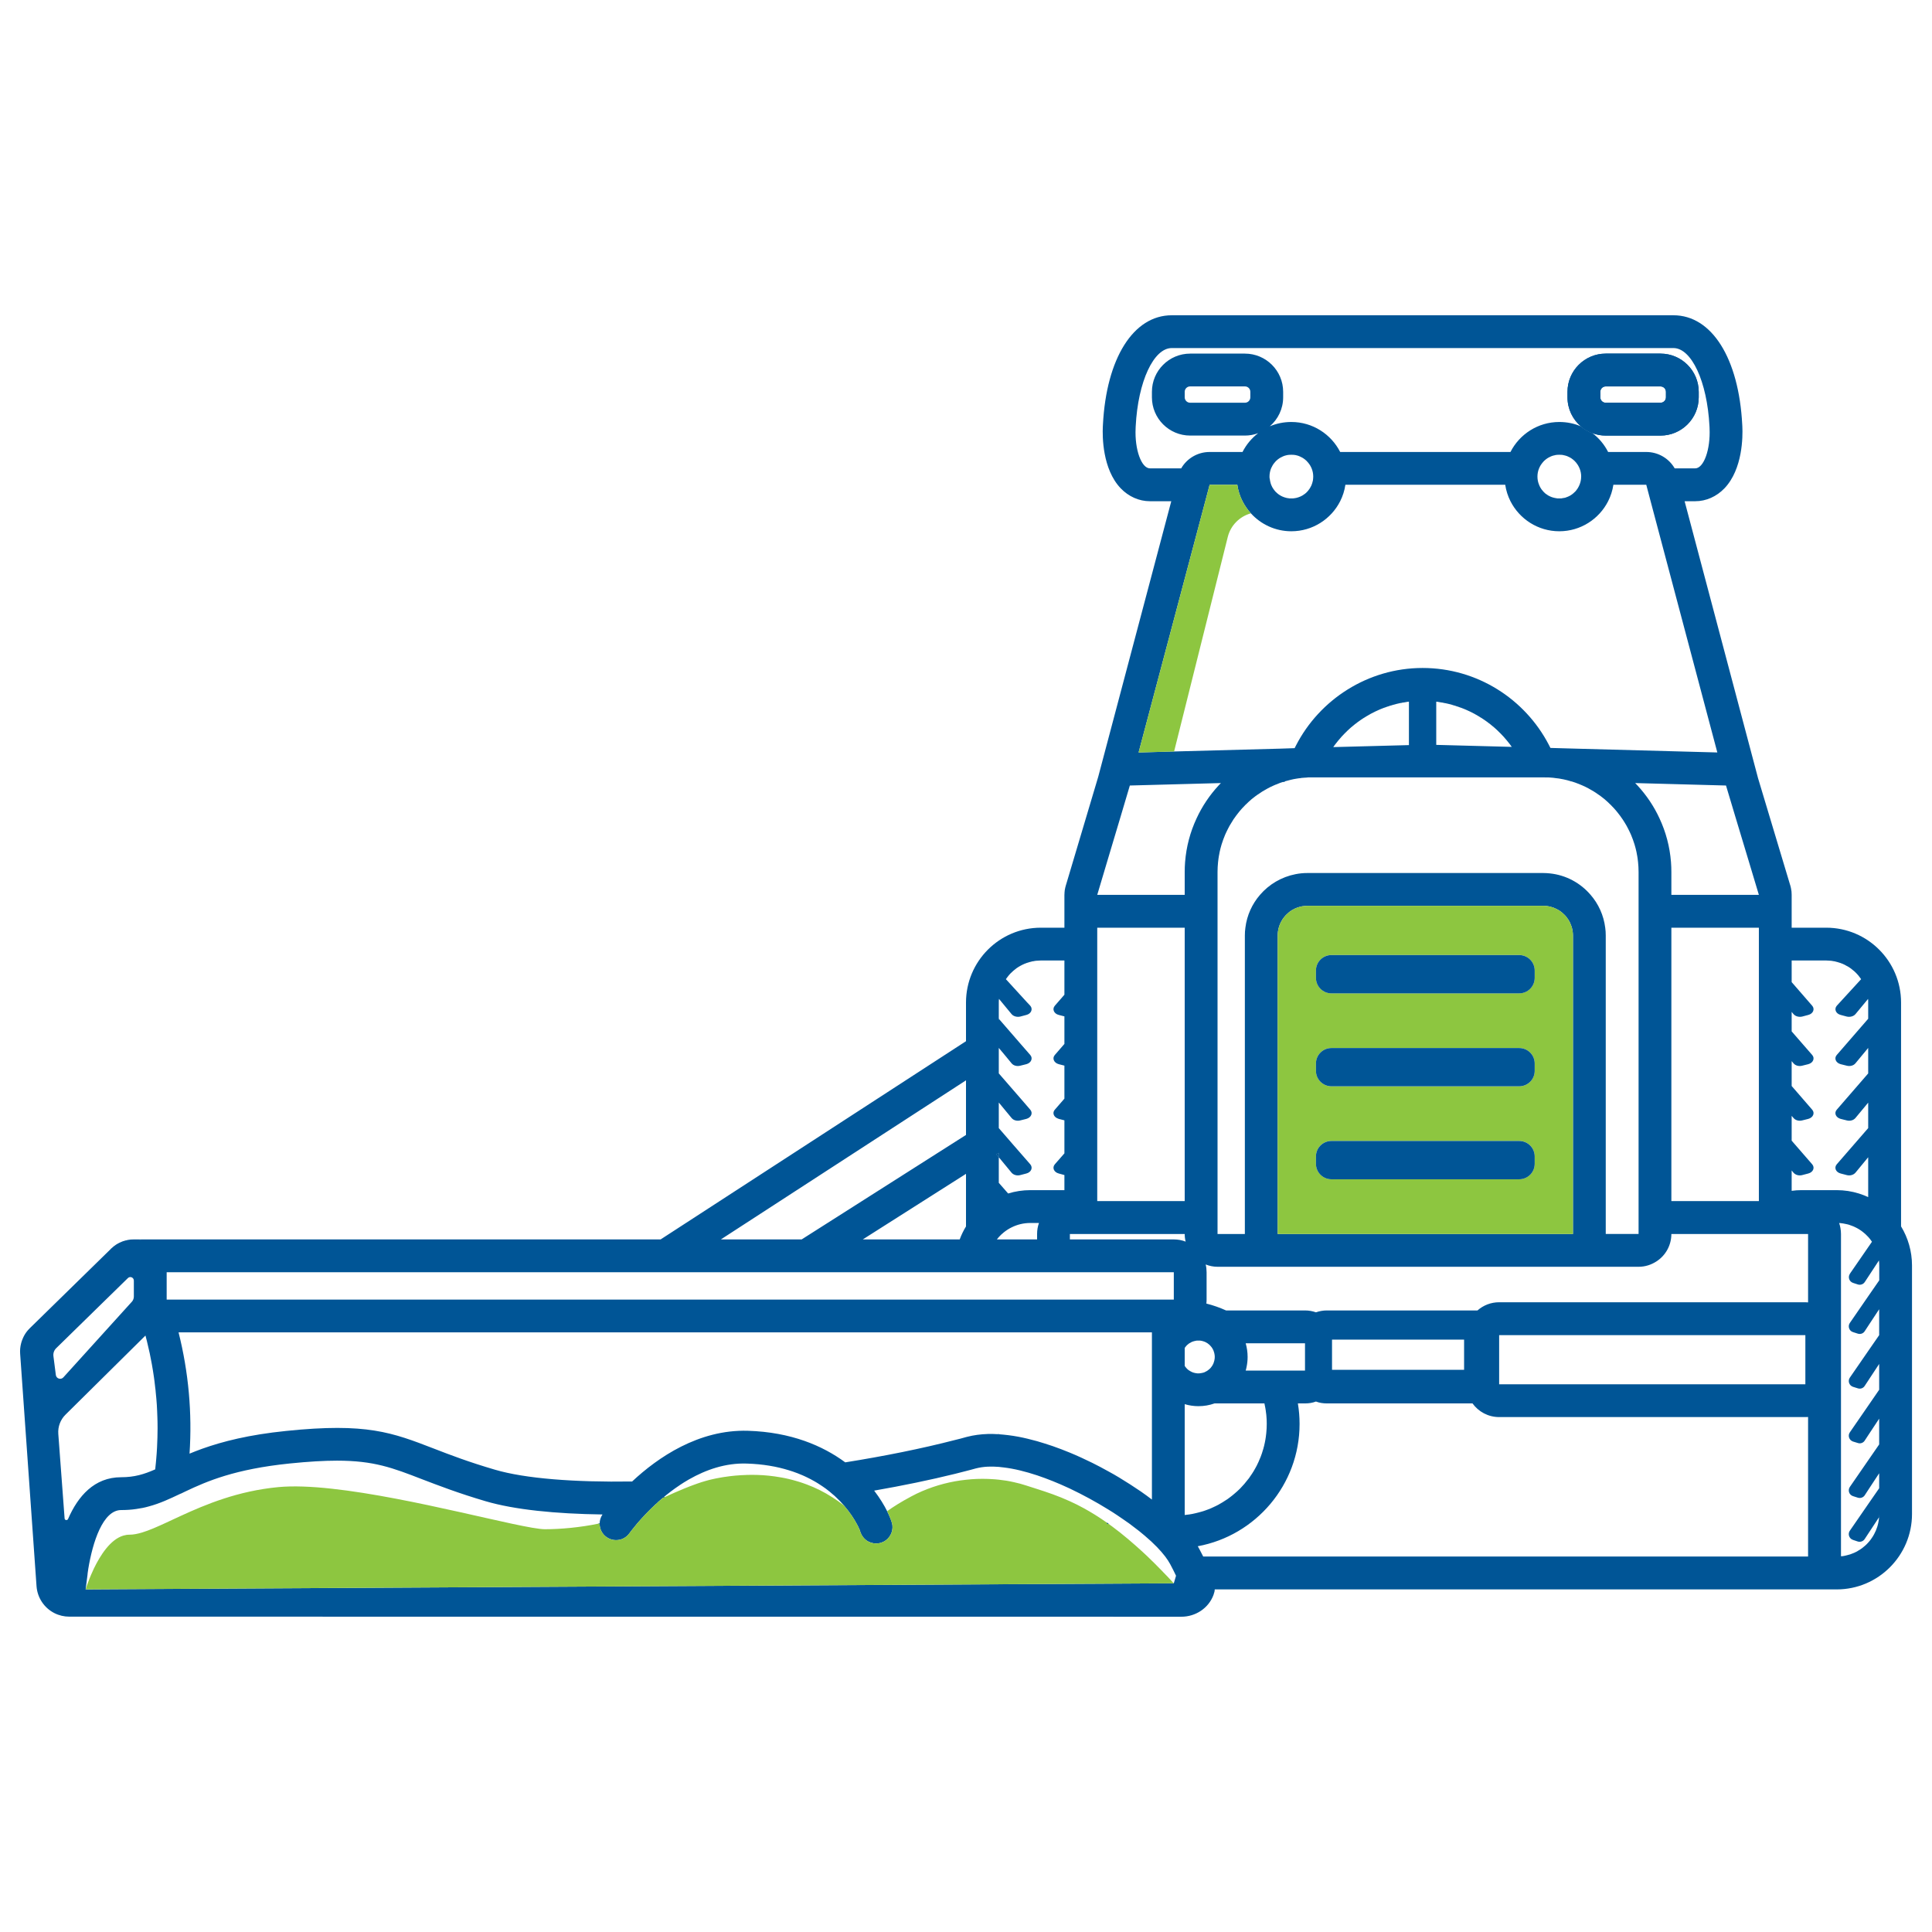 <svg width="512" height="512" viewBox="0 0 512 512" fill="none" xmlns="http://www.w3.org/2000/svg">
<path d="M497.97 402.02V402.08L498 402.02V401.23C498 401.49 497.99 401.77 497.97 402.02Z" fill="#005596"/>
<path d="M497.97 402.02V402.08L498 402.02V401.23C498 401.49 497.99 401.77 497.97 402.02Z" fill="#005596"/>
<path d="M498 401.24V402.03L497.97 402.08V402.03C497.99 401.77 498 401.5 498 401.24Z" fill="#005596"/>
<path d="M264.87 270.19L264.69 270.3V269.98L264.87 270.19Z" fill="#005596"/>
<path d="M282.11 269.37L282.08 269.39V269.36L282.11 269.37Z" fill="#005596"/>
<path d="M293.74 403.81H293.38C293.4 403.74 293.42 403.66 293.43 403.59C293.53 403.66 293.64 403.73 293.74 403.81Z" fill="#005596"/>
<path d="M264.07 305.92L264.69 306.67V305.53L264.07 305.92ZM264.51 380.08L264.69 380.35V380.09C264.63 380.09 264.57 380.08 264.51 380.08Z" fill="#005596"/>
<path d="M264.87 270.19L264.69 270.3V269.98L264.87 270.19Z" fill="#005596"/>
<path d="M264.69 305.54V306.68L264.07 305.93L264.69 305.54Z" fill="#005596"/>
<path d="M264.69 380.09V380.36L264.51 380.08C264.57 380.08 264.63 380.09 264.69 380.09Z" fill="#005596"/>
<path d="M293.43 403.59C293.42 403.65 293.4 403.73 293.38 403.8H293.74C293.64 403.72 293.53 403.65 293.43 403.59Z" fill="#005596"/>
<path d="M264.69 380.09V380.36L264.51 380.08C264.57 380.08 264.63 380.09 264.69 380.09Z" fill="#005596"/>
<path d="M282.08 269.35V269.39L282.11 269.36H282.08V269.35Z" fill="#005596"/>
<path d="M282.11 236.53C282.14 236.11 282.2 235.71 282.29 235.29C282.19 235.7 282.13 236.11 282.11 236.53ZM282.08 269.35V269.39L282.11 269.36H282.08V269.35Z" fill="#005596"/>
<path d="M440.04 93.71H425.54C419.95 93.71 415.4 98.24 415.4 103.84V105.29C415.4 108.39 416.78 111.15 418.95 112.99C419.85 113.77 420.89 114.4 422.02 114.79C423.12 115.21 424.3 115.43 425.54 115.43H440.04C445.63 115.43 450.18 110.9 450.18 105.29V103.84C450.18 98.24 445.63 93.71 440.04 93.71ZM441.49 105.29C441.49 106.09 440.84 106.73 440.04 106.73H425.54C424.74 106.73 424.1 106.09 424.1 105.29V103.84C424.1 103.03 424.74 102.4 425.54 102.4H440.04C440.84 102.4 441.49 103.03 441.49 103.84V105.29Z" fill="#005596"/>
<path d="M340.58 207.04H340.57L340.58 207.05C340.58 207.05 340.58 207.04 340.59 207.04H340.58ZM340.33 207.07H340.1C340.1 207.07 340.08 207.16 340.07 207.21C340.14 207.18 340.2 207.15 340.27 207.15C340.36 207.1 340.46 207.08 340.55 207.05L340.33 207.07ZM416.32 207.07C416.32 207.07 416.29 207.04 416.28 207.04C416.27 207.03 416.26 207.02 416.25 207.03C416.25 207.03 416.26 207.02 416.26 207.04C416.28 207.05 416.28 207.06 416.3 207.08H416.33H416.32V207.07Z" fill="#005596"/>
<path d="M311.15 199.15V199.16L301.74 199.42V199.41L311.15 199.15Z" fill="#005596"/>
<path d="M340.55 207.06C340.46 207.08 340.36 207.11 340.27 207.14C340.2 207.16 340.14 207.19 340.07 207.21C340.08 207.17 340.09 207.12 340.1 207.07H340.55V207.06Z" fill="#005596"/>
<path d="M416.22 207.02C416.22 207.02 416.27 207.04 416.3 207.07H416.33C416.33 207.07 416.27 207.02 416.22 207.02ZM340.57 207.05H340.58C340.58 207.05 340.58 207.04 340.59 207.04C340.59 207.04 340.583 207.043 340.57 207.05Z" fill="#005596"/>
<path d="M340.1 207.08C340.1 207.08 340.08 207.17 340.07 207.22C340.14 207.19 340.2 207.16 340.27 207.15C340.36 207.11 340.46 207.09 340.55 207.06L340.1 207.08ZM340.57 207.06H340.58C340.58 207.06 340.58 207.05 340.59 207.05C340.59 207.05 340.583 207.053 340.57 207.06Z" fill="#005596"/>
<path d="M311.15 199.15V199.16L301.74 199.42V199.41L311.15 199.15Z" fill="#8DC640"/>
<path d="M293.74 403.81H293.38C293.4 403.74 293.42 403.66 293.43 403.59C293.53 403.66 293.64 403.73 293.74 403.81Z" fill="#005596"/>
<path d="M322.51 398.96C321.86 399.3 321.19 399.61 320.5 399.88C321.18 399.6 321.85 399.3 322.51 398.96Z" fill="#005596"/>
<path d="M322.51 398.96C321.86 399.3 321.19 399.61 320.5 399.88C321.18 399.6 321.85 399.3 322.51 398.96Z" fill="#005596"/>
<path d="M293.43 403.59C293.42 403.65 293.4 403.73 293.38 403.8H293.74C293.64 403.72 293.53 403.65 293.43 403.59Z" fill="#005596"/>
<path d="M340.59 207.05L340.58 207.06H340.57C340.57 207.06 340.58 207.04 340.59 207.05Z" fill="#005596"/>
<path d="M416.33 207.07H416.3C416.3 207.07 416.26 207.04 416.22 207.02C416.27 207.02 416.29 207.04 416.33 207.07Z" fill="#005596"/>
<path d="M340.57 207.05H340.58C340.58 207.05 340.58 207.04 340.59 207.04C340.59 207.04 340.583 207.043 340.57 207.05ZM340.1 207.07C340.1 207.07 340.08 207.16 340.07 207.21C340.14 207.18 340.2 207.15 340.27 207.14C340.36 207.1 340.46 207.08 340.55 207.05L340.1 207.07ZM416.22 207.02C416.22 207.02 416.27 207.04 416.3 207.07H416.33C416.33 207.07 416.27 207.02 416.22 207.02Z" fill="#005596"/>
<path d="M503.8 325.02V265.68C503.8 254.73 494.92 245.85 483.97 245.85H474.81V237.15C474.81 236.85 474.79 236.55 474.77 236.27C474.74 235.97 474.69 235.68 474.63 235.4C474.61 235.29 474.59 235.21 474.56 235.09C474.53 234.96 474.49 234.8 474.45 234.65L474.42 234.58L465.86 206.09C465.85 206.03 465.84 205.99 465.83 205.96L446.44 132.83H449.25C452.14 132.83 454.9 131.6 457.01 129.4C461.87 124.3 461.86 115.61 461.74 113.08L461.71 112.53C460.8 94.93 453.64 83.55 443.48 83.55H310.52C300.36 83.55 293.2 94.93 292.29 112.53L292.26 113.08C292.14 115.61 292.13 124.3 296.99 129.4C299.1 131.6 301.86 132.83 304.75 132.83H310.4L291.08 205.71L291.01 205.96L282.55 234.35L282.45 234.67C282.39 234.9 282.33 235.09 282.29 235.29C282.2 235.71 282.14 236.11 282.11 236.53C282.1 236.65 282.1 236.74 282.1 236.84C282.08 236.96 282.08 237.04 282.08 237.15V245.85H275.83C264.88 245.85 256 254.73 256 265.7V275.93L175.07 328.46H35.47C35.19 328.46 34.91 328.46 34.64 328.49H34.63C34.4 328.52 34.17 328.54 33.94 328.59C33.88 328.6 33.81 328.61 33.75 328.62C33.74 328.62 33.72 328.65 33.7 328.65C33.62 328.65 33.53 328.67 33.45 328.71C33.4 328.71 33.35 328.71 33.3 328.73C33.24 328.74 33.19 328.77 33.13 328.77C33.08 328.78 33.03 328.8 32.99 328.83C32.88 328.84 32.77 328.9 32.66 328.92C32.62 328.93 32.58 328.96 32.54 328.96C32.46 328.98 32.38 329.02 32.31 329.05C32.29 329.05 32.27 329.08 32.25 329.08C32.15 329.11 32.05 329.15 31.95 329.21C31.79 329.27 31.63 329.34 31.48 329.42C31.47 329.42 31.45 329.43 31.44 329.46C31.38 329.47 31.31 329.52 31.25 329.55C30.9 329.73 30.57 329.96 30.25 330.21C30.19 330.24 30.13 330.28 30.07 330.34C30.06 330.34 30.05 330.35 30.04 330.36V330.39C30.03 330.39 30.01 330.39 29.99 330.41C29.98 330.42 29.97 330.43 29.95 330.46C29.77 330.59 29.6 330.74 29.43 330.9C29.42 330.91 29.41 330.92 29.4 330.93L29.33 331.02L7.93 351.96C7.83 352.04 7.73 352.15 7.63 352.27C7.53 352.36 7.43 352.47 7.34 352.59C6.84 353.17 6.43 353.83 6.12 354.52C6.02 354.74 5.92 354.96 5.84 355.21C5.79 355.33 5.75 355.46 5.71 355.59C5.66 355.73 5.62 355.89 5.59 356.02C5.36 356.9 5.27 357.84 5.34 358.77L9.68 420.35C9.9 423.4 11.69 426.1 14.41 427.49C15.66 428.12 17.01 428.43 18.36 428.43C19.84 428.43 274.27 428.45 313.07 428.45C316.83 428.45 320.28 426.2 321.59 422.67C321.8 422.08 321.93 421.58 321.91 421.21H486.75C497.75 421.21 506.7 412.24 506.7 401.23V335.36C506.7 331.59 505.64 328.04 503.81 325.02H503.8ZM459.91 216.52L463.51 228.46L466.12 237.15H442.93V231.08C442.93 230.21 442.9 229.33 442.83 228.46C442.51 224.35 441.46 220.46 439.79 216.89C438.31 213.67 436.33 210.74 433.96 208.17C433.76 207.96 433.55 207.73 433.34 207.52L457.41 208.17L459.91 216.52ZM466.12 245.85V318.3H442.93V245.85H466.12ZM425.4 245.85C424.99 242.55 423.61 239.55 421.53 237.15C418.87 234.03 415.05 231.91 410.74 231.46C410.16 231.4 409.57 231.36 408.97 231.36H346.48C345.41 231.36 344.37 231.46 343.36 231.66C339.61 232.39 336.3 234.36 333.91 237.15C331.83 239.55 330.45 242.55 330.04 245.85C329.94 246.53 329.9 247.22 329.9 247.93V327.02H322.66V231.08C322.66 230.21 322.71 229.33 322.8 228.46C322.81 228.36 322.82 228.27 322.84 228.15C322.84 228.09 322.84 228.02 322.86 227.96C322.87 227.8 322.9 227.65 322.92 227.48C322.93 227.46 322.93 227.4 322.94 227.35C322.95 227.29 322.96 227.23 322.97 227.16C322.98 227.11 322.98 227.08 322.99 227.02C323.02 226.85 323.05 226.68 323.08 226.52C323.09 226.46 323.1 226.42 323.11 226.39C323.12 226.28 323.14 226.18 323.16 226.09C323.18 225.97 323.21 225.85 323.23 225.73C323.3 225.42 323.37 225.1 323.45 224.8C323.54 224.46 323.63 224.15 323.73 223.8C323.75 223.73 323.77 223.65 323.8 223.59C323.91 223.22 324.03 222.85 324.16 222.52C324.32 222.08 324.49 221.65 324.67 221.22C324.78 220.96 324.9 220.71 325.02 220.46C325.15 220.18 325.28 219.91 325.42 219.65C325.55 219.39 325.7 219.11 325.84 218.85C326.14 218.33 326.44 217.83 326.77 217.33C326.86 217.16 326.96 217.02 327.07 216.89C327.4 216.4 327.76 215.91 328.13 215.46C328.28 215.27 328.44 215.05 328.61 214.86C328.61 214.85 328.62 214.84 328.63 214.84C329 214.4 329.39 213.97 329.79 213.58C329.93 213.41 330.07 213.27 330.22 213.15C330.43 212.92 330.65 212.71 330.87 212.52C331.13 212.27 331.4 212.03 331.68 211.8C331.71 211.77 331.75 211.77 331.78 211.72C332.09 211.46 332.4 211.22 332.73 210.98C332.91 210.84 333.09 210.71 333.27 210.59C333.31 210.58 333.36 210.54 333.4 210.52C333.64 210.34 333.89 210.17 334.14 210.02C334.26 209.93 334.37 209.85 334.49 209.78C334.74 209.65 335 209.48 335.25 209.34C335.49 209.21 335.73 209.08 335.97 208.93C336.48 208.65 337 208.4 337.53 208.17C337.74 208.09 337.94 207.98 338.15 207.9H338.21C338.49 207.77 338.78 207.65 339.07 207.54C339.4 207.42 339.73 207.3 340.07 207.21C340.08 207.16 340.09 207.11 340.1 207.08H340.33L340.55 207.05H340.57H340.58L340.59 207.04C341.07 206.9 341.55 206.77 342.04 206.66C342.3 206.59 342.56 206.54 342.83 206.48C343.1 206.43 343.37 206.4 343.65 206.34C343.99 206.28 344.34 206.23 344.69 206.21C344.76 206.17 344.83 206.17 344.89 206.16C345.24 206.12 345.59 206.09 345.94 206.08H346.1C346.29 206.04 346.48 206.03 346.67 206.02H409.17C409.56 206.02 409.95 206.02 410.34 206.03C410.42 206.03 410.5 206.04 410.58 206.04C410.84 206.05 411.1 206.08 411.36 206.1C411.41 206.1 411.47 206.1 411.53 206.11C411.77 206.15 412.02 206.16 412.27 206.21C412.43 206.21 412.59 206.23 412.76 206.27C412.86 206.27 412.96 206.28 413.05 206.3C413.24 206.34 413.43 206.36 413.61 206.4C413.66 206.41 413.71 206.42 413.76 206.43C413.94 206.46 414.12 206.49 414.31 206.53C414.65 206.6 415 206.68 415.34 206.77C415.42 206.79 415.5 206.83 415.58 206.84C415.8 206.9 416.01 206.96 416.22 207.02C416.23 207.02 416.24 207.02 416.25 207.03H416.28C416.28 207.03 416.3 207.05 416.32 207.07H416.33H416.43C416.51 207.09 416.59 207.11 416.67 207.14C416.76 207.17 416.86 207.2 416.95 207.23C417.33 207.35 417.71 207.48 418.09 207.64C418.17 207.66 418.26 207.7 418.34 207.73C418.69 207.88 419.03 208.01 419.37 208.16C419.9 208.39 420.42 208.65 420.93 208.92C421.17 209.07 421.41 209.2 421.65 209.33C421.87 209.45 422.09 209.58 422.31 209.71C422.52 209.83 422.72 209.96 422.92 210.1C423.12 210.23 423.32 210.38 423.51 210.51C423.73 210.65 423.95 210.82 424.17 210.97C424.5 211.21 424.81 211.45 425.12 211.71C425.15 211.76 425.19 211.76 425.22 211.79C425.5 212.02 425.77 212.26 426.03 212.51C426.25 212.7 426.47 212.91 426.68 213.14C426.83 213.26 426.97 213.4 427.11 213.57C427.51 213.96 427.9 214.39 428.27 214.83C428.28 214.83 428.29 214.84 428.29 214.85C428.46 215.04 428.62 215.26 428.77 215.45C429.14 215.9 429.5 216.39 429.83 216.88C429.93 217.01 430.03 217.15 430.13 217.32C430.46 217.82 430.76 218.32 431.06 218.84C431.2 219.1 431.35 219.38 431.48 219.64C431.62 219.9 431.75 220.17 431.88 220.45C432 220.7 432.12 220.95 432.23 221.21C432.41 221.64 432.58 222.07 432.74 222.51C432.87 222.84 432.99 223.21 433.1 223.58C433.13 223.64 433.15 223.72 433.17 223.79C433.27 224.14 433.36 224.45 433.45 224.79C433.53 225.09 433.6 225.41 433.67 225.72C433.69 225.84 433.72 225.96 433.74 226.08C433.76 226.17 433.78 226.27 433.79 226.38C433.8 226.41 433.81 226.45 433.82 226.51C433.85 226.67 433.88 226.84 433.91 227.01C433.92 227.07 433.92 227.1 433.93 227.15C433.94 227.22 433.95 227.28 433.96 227.34C433.96 227.39 433.96 227.45 433.98 227.47C434 227.64 434.03 227.79 434.04 227.95C434.05 228.01 434.06 228.08 434.06 228.14C434.08 228.26 434.09 228.35 434.1 228.45C434.19 229.32 434.24 230.2 434.24 231.07V327.01H425.54V247.92C425.54 247.21 425.5 246.52 425.4 245.84V245.85ZM416.85 247.93V327.02H338.6V247.93C338.6 247.21 338.7 246.52 338.88 245.85C338.94 245.65 339 245.46 339.08 245.23C339.15 245.03 339.23 244.84 339.32 244.65C339.34 244.6 339.36 244.58 339.38 244.52C339.45 244.36 339.53 244.22 339.61 244.08C339.71 243.9 339.83 243.71 339.94 243.54C340.06 243.36 340.18 243.21 340.32 243.03C340.44 242.86 340.58 242.71 340.73 242.55C340.86 242.4 341 242.27 341.15 242.15C341.3 242.02 341.45 241.86 341.61 241.74C341.66 241.71 341.72 241.66 341.77 241.62C341.87 241.54 341.98 241.47 342.08 241.4C342.17 241.34 342.27 241.27 342.36 241.21C342.39 241.21 342.42 241.17 342.46 241.16C342.61 241.08 342.77 240.97 342.93 240.9C343 240.86 343.06 240.84 343.13 240.8C343.14 240.79 343.16 240.79 343.17 240.78C343.37 240.71 343.56 240.6 343.77 240.53C343.85 240.52 343.93 240.47 344.02 240.46C344.18 240.4 344.34 240.34 344.51 240.3C344.69 240.27 344.88 240.21 345.07 240.18C345.14 240.16 345.21 240.15 345.28 240.15C345.45 240.11 345.62 240.09 345.79 240.09H345.81C346.03 240.08 346.26 240.05 346.48 240.05H408.97C409.19 240.05 409.42 240.08 409.63 240.09H409.65C409.83 240.09 410 240.11 410.17 240.15C410.24 240.15 410.31 240.16 410.38 240.18C410.57 240.21 410.75 240.27 410.94 240.3C411.11 240.34 411.27 240.4 411.43 240.46C411.52 240.47 411.6 240.52 411.68 240.53C411.86 240.6 412.04 240.67 412.21 240.77C412.39 240.83 412.56 240.91 412.73 241.02C412.89 241.09 413.05 241.18 413.2 241.28C413.26 241.33 413.32 241.36 413.38 241.4C413.48 241.47 413.58 241.54 413.68 241.62C413.74 241.66 413.79 241.71 413.84 241.74C414 241.86 414.15 242.02 414.3 242.15C414.45 242.27 414.59 242.4 414.72 242.55C414.84 242.67 414.94 242.79 415.05 242.92C415.18 243.09 415.32 243.27 415.44 243.46C415.47 243.47 415.49 243.52 415.51 243.54C415.63 243.72 415.74 243.9 415.84 244.08C415.92 244.22 416 244.36 416.07 244.52C416.2 244.79 416.32 245.09 416.42 245.39C416.48 245.53 416.53 245.71 416.57 245.85C416.75 246.52 416.85 247.21 416.85 247.93ZM353.33 197.99C353.33 197.99 353.36 197.95 353.38 197.91C353.43 197.84 353.48 197.77 353.53 197.71C353.6 197.6 353.66 197.52 353.74 197.4H353.76C353.76 197.4 353.8 197.34 353.82 197.3C354.36 196.59 354.94 195.9 355.55 195.21C355.8 194.96 356.05 194.66 356.32 194.4C356.45 194.27 356.57 194.15 356.71 194.02C356.97 193.74 357.25 193.49 357.52 193.24C357.86 192.92 358.21 192.62 358.57 192.34C358.91 192.04 359.26 191.77 359.62 191.52C359.64 191.49 359.65 191.47 359.67 191.46C359.98 191.22 360.31 190.99 360.63 190.78C360.71 190.72 360.8 190.66 360.88 190.61C360.89 190.6 360.9 190.6 360.91 190.59H360.92C361.19 190.4 361.45 190.22 361.73 190.08C361.84 189.99 361.95 189.92 362.06 189.86C362.08 189.85 362.1 189.84 362.12 189.83C362.38 189.66 362.66 189.52 362.94 189.35C362.97 189.34 362.99 189.33 363.02 189.33C363.04 189.3 363.05 189.29 363.07 189.28C363.12 189.24 363.18 189.21 363.24 189.18C363.61 188.98 363.98 188.79 364.36 188.61C364.4 188.59 364.44 188.58 364.48 188.55C364.8 188.4 365.14 188.24 365.47 188.1C365.63 188.03 365.79 187.96 365.94 187.9C366.18 187.8 366.41 187.71 366.65 187.62C366.88 187.53 367.1 187.46 367.33 187.39C367.51 187.3 367.69 187.24 367.87 187.21C368.19 187.08 368.52 186.97 368.85 186.9C368.97 186.84 369.08 186.83 369.2 186.78C369.53 186.68 369.86 186.6 370.2 186.52C370.38 186.48 370.55 186.43 370.73 186.4C370.97 186.34 371.21 186.29 371.45 186.27C371.49 186.24 371.54 186.23 371.58 186.22C371.75 186.21 371.93 186.16 372.1 186.15C372.4 186.08 372.7 186.03 373 185.99C373.07 185.98 373.13 185.97 373.2 185.96H373.38V197.46L353.33 197.99ZM380.62 197.4V185.96H380.8C380.87 185.97 380.93 185.98 381 185.99C381.31 186.03 381.61 186.08 381.9 186.15C382.07 186.16 382.25 186.21 382.42 186.22C382.46 186.23 382.51 186.24 382.55 186.27C382.67 186.28 382.79 186.3 382.91 186.33C383.03 186.34 383.15 186.39 383.27 186.4C383.45 186.43 383.62 186.48 383.8 186.52C384.14 186.6 384.47 186.68 384.8 186.78C384.92 186.83 385.03 186.84 385.15 186.9C385.48 186.97 385.81 187.08 386.13 187.21C386.31 187.24 386.49 187.3 386.67 187.39C386.9 187.46 387.12 187.53 387.35 187.62C387.59 187.71 387.82 187.8 388.06 187.9C388.21 187.96 388.37 188.03 388.53 188.1C388.86 188.24 389.2 188.4 389.52 188.55C389.56 188.58 389.6 188.59 389.64 188.61C390.02 188.79 390.39 188.98 390.76 189.18C390.82 189.21 390.88 189.24 390.93 189.28C390.95 189.29 390.96 189.3 390.98 189.33C391.01 189.33 391.03 189.34 391.06 189.35C391.34 189.52 391.62 189.66 391.88 189.83C391.9 189.84 391.92 189.85 391.94 189.86C392.05 189.92 392.16 189.99 392.27 190.08C392.55 190.22 392.81 190.4 393.08 190.59H393.09C393.09 190.59 393.11 190.6 393.12 190.61C393.2 190.66 393.29 190.72 393.37 190.78C393.69 190.99 394.02 191.22 394.33 191.46C394.35 191.47 394.36 191.49 394.38 191.52C394.74 191.77 395.09 192.04 395.43 192.34C395.79 192.62 396.14 192.92 396.48 193.24C396.75 193.49 397.03 193.74 397.29 194.02C397.43 194.15 397.56 194.27 397.68 194.4C397.95 194.66 398.2 194.96 398.45 195.21C399.06 195.9 399.64 196.59 400.18 197.3C400.34 197.52 400.49 197.72 400.63 197.93L380.62 197.4ZM304.75 124.12C302.5 124.12 300.68 119.17 300.95 113.48C300.96 113.33 300.96 113.15 300.97 112.98C301.59 100.99 305.77 92.24 310.52 92.24H443.48C448.23 92.24 452.41 100.99 453.03 112.98C453.03 113.15 453.03 113.33 453.05 113.48C453.32 119.17 451.5 124.12 449.25 124.12H443.81C442.29 121.48 439.44 119.78 436.28 119.78H426.17C425.18 117.83 423.75 116.11 422.02 114.79C420.89 114.4 419.85 113.77 418.95 112.99C417.2 112.23 415.26 111.83 413.23 111.83C407.58 111.83 402.68 115.08 400.29 119.78H355.16C352.77 115.08 347.87 111.83 342.22 111.83C340.19 111.83 338.26 112.23 336.51 112.98C338.67 111.12 340.05 108.36 340.05 105.29V103.84C340.05 98.24 335.5 93.71 329.91 93.71H315.41C309.82 93.71 305.27 98.24 305.27 103.84V105.29C305.27 110.9 309.82 115.43 315.41 115.43H329.91C331.15 115.43 332.33 115.21 333.43 114.79C331.7 116.11 330.27 117.83 329.28 119.78H320.56C317.4 119.78 314.55 121.48 313.03 124.12H304.75ZM419.02 126.3C419.02 127.08 418.87 127.8 418.59 128.47C418.55 128.6 418.49 128.73 418.41 128.86C418.36 128.99 418.29 129.12 418.21 129.24C418.15 129.36 418.07 129.48 417.99 129.59C417.91 129.71 417.82 129.83 417.73 129.93C417.69 130.02 417.63 130.08 417.56 130.15C417.55 130.15 417.54 130.16 417.53 130.17C417.53 130.17 417.523 130.183 417.51 130.21C417.37 130.36 417.2 130.52 417.02 130.67C416.94 130.74 416.84 130.83 416.75 130.9C416.66 130.96 416.56 131.03 416.47 131.1C416.47 131.1 416.47 131.11 416.45 131.11C416.44 131.12 416.42 131.15 416.41 131.15C416.27 131.23 416.14 131.33 415.99 131.4C415.85 131.47 415.7 131.54 415.55 131.61C415.31 131.71 415.07 131.8 414.81 131.89C414.69 131.91 414.56 131.96 414.43 131.96C414.4 131.97 414.37 131.98 414.33 131.98C414.21 132.02 414.09 132.03 413.96 132.04H413.93C413.87 132.08 413.8 132.08 413.73 132.08C413.57 132.09 413.4 132.09 413.23 132.09C413.06 132.09 412.89 132.09 412.73 132.08C412.66 132.08 412.59 132.08 412.53 132.04H412.5C412.37 132.03 412.25 132.02 412.13 131.98C412.09 131.98 412.06 131.97 412.03 131.96C411.88 131.93 411.73 131.9 411.58 131.85C411.34 131.78 411.11 131.71 410.88 131.6C410.74 131.54 410.6 131.47 410.47 131.4C410.3 131.33 410.14 131.21 409.99 131.1C409.86 131.02 409.73 130.92 409.61 130.84C409.58 130.83 409.55 130.79 409.53 130.77H409.51C409.41 130.66 409.31 130.59 409.23 130.49C409.21 130.47 409.2 130.46 409.18 130.46C409.07 130.34 408.96 130.22 408.87 130.11C408.76 129.99 408.65 129.85 408.55 129.72C408.55 129.71 408.54 129.71 408.54 129.71C408.47 129.62 408.41 129.52 408.35 129.43C408.35 129.42 408.35 129.42 408.35 129.41C408.29 129.33 408.24 129.22 408.18 129.15C408.12 129.02 408.06 128.9 408 128.77H407.99C407.97 128.71 407.95 128.66 407.93 128.61C407.9 128.58 407.88 128.52 407.87 128.47C407.59 127.8 407.44 127.08 407.44 126.3C407.44 125.52 407.59 124.79 407.87 124.12C407.92 123.99 407.98 123.86 408.05 123.73C408.1 123.6 408.17 123.48 408.25 123.36C408.29 123.3 408.32 123.24 408.36 123.18C408.39 123.12 408.43 123.08 408.48 123.02C408.65 122.77 408.84 122.52 409.04 122.33V122.3C409.04 122.3 409.13 122.21 409.17 122.18C409.21 122.15 409.26 122.09 409.31 122.05C409.41 121.96 409.52 121.85 409.63 121.77C409.74 121.68 409.85 121.6 409.97 121.52C409.99 121.52 410.01 121.48 410.04 121.47C410.06 121.46 410.09 121.46 410.11 121.43C410.15 121.4 410.2 121.39 410.25 121.34C410.27 121.33 410.29 121.33 410.31 121.3C410.31 121.29 410.32 121.29 410.34 121.28C410.36 121.27 410.37 121.27 410.39 121.27C410.46 121.21 410.55 121.17 410.63 121.15C410.63 121.15 410.64 121.15 410.64 121.12C410.68 121.09 410.73 121.08 410.78 121.08C410.78 121.08 410.787 121.07 410.8 121.05C410.89 120.99 410.99 120.96 411.09 120.92C411.2 120.89 411.31 120.84 411.43 120.79C411.44 120.79 411.45 120.78 411.46 120.78C411.52 120.77 411.59 120.77 411.66 120.73C411.78 120.71 411.91 120.65 412.04 120.65C412.07 120.62 412.1 120.61 412.14 120.61C412.26 120.59 412.38 120.58 412.51 120.55H412.54C412.6 120.53 412.67 120.53 412.74 120.53C412.9 120.52 413.07 120.52 413.24 120.52C413.41 120.52 413.58 120.52 413.74 120.53C413.81 120.53 413.88 120.53 413.94 120.55H413.97C414.1 120.58 414.22 120.59 414.34 120.61C414.38 120.61 414.41 120.62 414.44 120.65C414.57 120.65 414.7 120.71 414.82 120.73C414.9 120.74 414.97 120.77 415.04 120.79C415.07 120.8 415.09 120.8 415.11 120.83C415.14 120.83 415.16 120.84 415.19 120.84C415.29 120.89 415.39 120.91 415.48 120.96C415.61 121.02 415.74 121.08 415.87 121.15C415.96 121.18 416.05 121.23 416.14 121.28C416.15 121.29 416.16 121.29 416.17 121.3C416.19 121.33 416.21 121.33 416.23 121.34C416.28 121.39 416.33 121.4 416.37 121.43C416.39 121.46 416.42 121.46 416.44 121.47C416.46 121.48 416.49 121.52 416.51 121.52C416.54 121.54 416.57 121.58 416.6 121.59C416.7 121.65 416.78 121.72 416.87 121.79C416.9 121.83 416.92 121.84 416.95 121.86C416.96 121.89 416.97 121.9 416.98 121.9C416.99 121.9 417.01 121.91 417.02 121.92C417.1 121.97 417.18 122.04 417.25 122.12C417.25 122.15 417.26 122.15 417.27 122.15C417.31 122.17 417.34 122.21 417.36 122.24C417.47 122.34 417.57 122.46 417.67 122.58L417.7 122.61C417.79 122.72 417.88 122.84 417.95 122.96C417.97 122.96 417.98 122.98 417.99 123.02C418.04 123.08 418.08 123.12 418.11 123.18C418.15 123.24 418.19 123.3 418.22 123.36C418.3 123.48 418.37 123.6 418.42 123.73C418.49 123.86 418.55 123.99 418.6 124.12C418.88 124.79 419.03 125.53 419.03 126.3H419.02ZM336.46 126.83C336.44 126.65 336.43 126.48 336.43 126.3C336.43 125.53 336.58 124.79 336.85 124.12C336.91 123.98 336.97 123.84 337.05 123.71C337.08 123.65 337.11 123.58 337.16 123.52C337.17 123.48 337.18 123.46 337.19 123.46C337.24 123.33 337.31 123.21 337.39 123.11C337.57 122.83 337.78 122.58 338.02 122.33V122.3C338.11 122.21 338.2 122.12 338.29 122.05C338.39 121.96 338.5 121.85 338.61 121.77C338.72 121.68 338.83 121.6 338.95 121.52C338.97 121.52 338.99 121.48 339.02 121.47C339.04 121.46 339.06 121.46 339.09 121.43C339.13 121.4 339.18 121.39 339.23 121.34C339.25 121.33 339.27 121.33 339.29 121.3C339.29 121.29 339.3 121.29 339.32 121.28C339.34 121.27 339.35 121.27 339.37 121.27C339.44 121.21 339.53 121.17 339.61 121.15C339.61 121.15 339.62 121.15 339.62 121.12C339.66 121.09 339.71 121.08 339.76 121.08C339.76 121.08 339.767 121.07 339.78 121.05C339.87 120.99 339.97 120.96 340.07 120.92C340.08 120.92 340.08 120.91 340.09 120.91C340.22 120.86 340.34 120.83 340.47 120.77C340.52 120.77 340.56 120.74 340.61 120.73C340.75 120.71 340.89 120.65 341.04 120.62C341.05 120.62 341.07 120.61 341.08 120.61C341.21 120.59 341.35 120.58 341.49 120.55H341.52C341.58 120.53 341.65 120.53 341.72 120.53C341.88 120.52 342.05 120.52 342.22 120.52C342.39 120.52 342.56 120.52 342.72 120.53C342.79 120.53 342.86 120.53 342.92 120.55H342.95C343.09 120.58 343.23 120.59 343.36 120.61C343.37 120.61 343.39 120.62 343.4 120.62C343.55 120.65 343.69 120.71 343.83 120.73C343.88 120.74 343.93 120.77 343.98 120.77C344.1 120.83 344.23 120.86 344.35 120.91C344.36 120.91 344.36 120.92 344.37 120.92C344.47 120.96 344.57 120.99 344.66 121.05C344.66 121.05 344.667 121.06 344.68 121.08C344.68 121.08 344.78 121.09 344.82 121.12C344.82 121.15 344.83 121.15 344.83 121.15C344.91 121.17 345 121.21 345.07 121.27C345.09 121.27 345.1 121.27 345.12 121.28C345.14 121.29 345.15 121.29 345.15 121.3C345.17 121.33 345.19 121.33 345.21 121.34C345.26 121.39 345.31 121.4 345.35 121.43C345.38 121.46 345.4 121.46 345.42 121.47C345.45 121.48 345.47 121.52 345.49 121.52C345.61 121.6 345.72 121.68 345.83 121.77C345.94 121.85 346.05 121.96 346.15 122.05C346.2 122.09 346.24 122.12 346.28 122.17C346.33 122.21 346.37 122.27 346.41 122.3V122.33C346.63 122.52 346.81 122.77 346.98 123.02C347.03 123.08 347.07 123.12 347.1 123.18C347.14 123.24 347.18 123.3 347.21 123.36C347.29 123.48 347.36 123.6 347.41 123.73C347.48 123.86 347.54 123.99 347.59 124.12C347.87 124.79 348.02 125.53 348.02 126.3C348.02 126.48 348.01 126.65 347.99 126.83C347.99 126.9 347.98 126.96 347.97 127.02C347.97 127.18 347.93 127.34 347.9 127.47C347.87 127.65 347.83 127.78 347.78 127.93C347.78 127.97 347.76 128.02 347.75 128.04C347.74 128.08 347.72 128.11 347.71 128.15C347.71 128.16 347.7 128.17 347.7 128.21C347.69 128.22 347.68 128.24 347.67 128.27C347.67 128.3 347.65 128.33 347.64 128.35C347.64 128.36 347.63 128.4 347.62 128.4C347.62 128.41 347.61 128.42 347.6 128.46C347.56 128.6 347.5 128.73 347.42 128.86C347.37 128.99 347.3 129.12 347.22 129.24C347.16 129.36 347.08 129.48 347 129.59C346.92 129.71 346.83 129.83 346.74 129.93C346.7 130.02 346.64 130.08 346.57 130.15C346.56 130.15 346.55 130.16 346.54 130.17C346.53 130.18 346.52 130.21 346.51 130.21C346.42 130.33 346.32 130.41 346.22 130.52C346.1 130.61 345.98 130.72 345.85 130.84C345.73 130.92 345.6 131.02 345.47 131.1C345.32 131.21 345.16 131.33 344.99 131.4C344.87 131.46 344.74 131.52 344.61 131.59C344.54 131.61 344.47 131.65 344.4 131.67C344.22 131.74 344.03 131.83 343.84 131.86C343.7 131.91 343.55 131.96 343.4 131.97H343.39C343.24 132.02 343.1 132.03 342.95 132.04C342.88 132.05 342.81 132.08 342.73 132.08C342.56 132.09 342.4 132.09 342.23 132.09C342.06 132.09 341.89 132.09 341.73 132.08C341.66 132.08 341.59 132.08 341.53 132.04H341.5C341.36 132.03 341.22 132.02 341.09 131.98C341.08 131.98 341.06 131.97 341.05 131.97C340.9 131.96 340.76 131.91 340.62 131.86C340.43 131.83 340.24 131.74 340.06 131.67C339.99 131.65 339.92 131.61 339.85 131.59C339.72 131.52 339.59 131.46 339.47 131.4C339.32 131.33 339.19 131.23 339.05 131.15L339.01 131.11C339.01 131.11 338.96 131.09 338.94 131.08C338.83 130.99 338.72 130.91 338.63 130.84C338.63 130.84 338.623 130.837 338.61 130.83C338.5 130.74 338.4 130.65 338.3 130.55C338.25 130.52 338.19 130.46 338.14 130.4C338.09 130.35 338.04 130.3 338 130.27C337.89 130.15 337.8 130.04 337.72 129.93C337.65 129.84 337.59 129.77 337.53 129.67C337.47 129.59 337.41 129.52 337.36 129.43C337.36 129.42 337.36 129.42 337.36 129.41C337.3 129.33 337.24 129.22 337.19 129.15C337.14 129.04 337.09 128.96 337.05 128.86C336.98 128.73 336.92 128.6 336.87 128.47C336.87 128.46 336.87 128.46 336.87 128.46C336.81 128.3 336.76 128.15 336.72 128.02C336.71 127.97 336.7 127.93 336.69 127.9C336.69 127.9 336.69 127.86 336.69 127.85C336.68 127.84 336.68 127.83 336.68 127.83C336.67 127.8 336.67 127.78 336.67 127.77C336.66 127.77 336.66 127.74 336.65 127.72C336.62 127.65 336.61 127.58 336.59 127.47C336.56 127.34 336.53 127.18 336.52 127.03C336.51 126.96 336.5 126.9 336.5 126.83H336.46ZM331.35 103.84V105.29C331.35 106.09 330.71 106.73 329.91 106.73H315.41C314.61 106.73 313.96 106.09 313.96 105.29V103.84C313.96 103.03 314.61 102.4 315.41 102.4H329.91C330.71 102.4 331.35 103.03 331.35 103.84ZM301.74 199.41L319.41 132.83L320.56 128.48L327.9 128.47C328.12 130.03 328.6 131.48 329.28 132.83C329.88 133.99 330.63 135.09 331.5 136.04C334.16 138.96 337.98 140.79 342.22 140.79C347.87 140.79 352.77 137.54 355.16 132.83C355.84 131.48 356.32 130.02 356.54 128.47H398.9C399.13 130.02 399.61 131.48 400.29 132.83C402.68 137.54 407.58 140.79 413.23 140.79C418.88 140.79 423.78 137.54 426.17 132.83C426.85 131.48 427.33 130.02 427.56 128.47H436.28L437.43 132.83L455.11 199.41L417.68 198.4L410.88 198.21C410.73 197.91 410.58 197.61 410.43 197.33C404.14 185.27 391.51 177.02 377 177.02C362.49 177.02 349.69 185.4 343.44 197.58C343.32 197.8 343.21 198.03 343.09 198.27L339.26 198.4L311.15 199.15L301.74 199.42V199.41ZM293.37 228.46L296.94 216.52L299.42 208.17L323.55 207.52C323.34 207.73 323.13 207.96 322.93 208.17C320.56 210.74 318.58 213.67 317.1 216.89C315.43 220.46 314.38 224.35 314.06 228.46C313.99 229.33 313.96 230.21 313.96 231.08V237.15H290.78L293.37 228.46ZM319.34 355.62C319.44 355.66 319.54 355.71 319.64 355.77C319.77 355.84 319.88 355.9 320 355.98C320.16 356.09 320.32 356.21 320.47 356.35C320.52 356.4 320.57 356.46 320.61 356.48C320.66 356.53 320.71 356.59 320.75 356.65H320.76C320.76 356.65 320.8 356.68 320.82 356.71C320.92 356.8 321 356.91 321.08 357.02C321.15 357.11 321.21 357.21 321.26 357.29C321.27 357.3 321.27 357.33 321.28 357.33C321.33 357.4 321.37 357.46 321.4 357.53C321.48 357.65 321.53 357.78 321.59 357.91C321.59 357.92 321.59 357.92 321.59 357.93C321.63 358.02 321.66 358.12 321.68 358.21C321.68 358.21 321.683 358.217 321.69 358.23C321.69 358.23 321.73 358.33 321.74 358.39C321.76 358.46 321.78 358.52 321.8 358.59C321.84 358.74 321.86 358.9 321.88 359.04C321.89 359.12 321.9 359.21 321.91 359.28C321.92 359.4 321.92 359.49 321.92 359.6C321.92 359.71 321.92 359.83 321.91 359.92C321.9 360.02 321.89 360.09 321.88 360.16C321.86 360.33 321.84 360.46 321.8 360.61C321.77 360.73 321.74 360.85 321.69 360.97C321.69 360.97 321.687 360.977 321.68 360.99C321.66 361.09 321.63 361.18 321.59 361.27C321.59 361.28 321.59 361.28 321.59 361.29C321.53 361.42 321.48 361.55 321.4 361.67C321.37 361.74 321.33 361.83 321.28 361.9C321.28 361.9 321.273 361.903 321.26 361.91C321.21 362.02 321.15 362.09 321.08 362.18C321 362.29 320.92 362.4 320.82 362.52C320.8 362.52 320.78 362.55 320.76 362.58C320.67 362.67 320.57 362.77 320.47 362.86C320.32 362.99 320.16 363.11 320 363.22C319.88 363.3 319.77 363.39 319.64 363.43C319.54 363.49 319.44 363.54 319.34 363.59C319.3 363.6 319.27 363.61 319.23 363.65C319.12 363.68 319 363.72 318.88 363.77C318.78 363.79 318.67 363.83 318.56 363.84C318.52 363.85 318.48 363.86 318.44 363.86C318.34 363.9 318.24 363.9 318.14 363.91C318.12 363.92 318.1 363.92 318.08 363.92C317.92 363.96 317.76 363.96 317.59 363.96H317.27C317.19 363.93 317.11 363.92 317.03 363.91C316.88 363.9 316.74 363.89 316.6 363.84C316.51 363.83 316.42 363.79 316.34 363.77H316.3C316.14 363.71 315.98 363.65 315.84 363.59C315.68 363.52 315.52 363.42 315.37 363.34C315.32 363.3 315.27 363.28 315.22 363.24C315.18 363.21 315.13 363.18 315.09 363.15H315.05C314.94 363.05 314.84 362.97 314.74 362.9C314.68 362.84 314.63 362.78 314.57 362.73C314.55 362.71 314.54 362.71 314.52 362.68C314.33 362.48 314.15 362.27 313.99 362.03C313.98 362.02 313.97 362.02 313.96 361.98V357.22C313.96 357.22 313.98 357.21 313.99 357.17C314.15 356.96 314.33 356.72 314.52 356.52L314.57 356.47C314.63 356.42 314.68 356.39 314.74 356.33C314.83 356.24 314.92 356.16 315.02 356.1L315.05 356.08C315.05 356.08 315.07 356.08 315.08 356.05H315.09C315.09 356.05 315.18 355.99 315.22 355.96C315.27 355.92 315.32 355.9 315.37 355.89C315.52 355.78 315.68 355.71 315.84 355.62C315.98 355.58 316.14 355.52 316.3 355.46H316.34C316.42 355.41 316.51 355.4 316.6 355.39C316.74 355.34 316.88 355.33 317.03 355.29C317.11 355.28 317.19 355.27 317.27 355.27H317.59C317.76 355.27 317.92 355.27 318.08 355.28C318.1 355.28 318.12 355.28 318.14 355.29C318.24 355.3 318.34 355.33 318.44 355.34C318.48 355.34 318.52 355.35 318.56 355.36C318.67 355.4 318.78 355.41 318.88 355.46C319 355.48 319.12 355.52 319.23 355.58C319.27 355.59 319.3 355.6 319.34 355.62ZM290.78 245.85H313.96V318.3H290.78V245.85ZM264.69 292.18L266.34 294.18L268.07 296.27C268.56 296.89 269.51 297.15 270.38 296.92L271.99 296.52C273.28 296.17 273.8 294.96 273.03 294.08L270.72 291.4L264.69 284.46V277.71L266.29 279.62L268.07 281.78C268.56 282.4 269.51 282.65 270.38 282.42L271.99 282.02C273.28 281.68 273.8 280.46 273.03 279.58L270.63 276.83L264.87 270.19L264.86 270.18L264.69 270.29V265.68C264.69 265.52 264.69 265.35 264.7 265.21C264.71 265.03 264.72 264.89 264.74 264.71L267.73 268.33L268.07 268.74C268.56 269.34 269.51 269.6 270.38 269.4L271.99 268.97C273.28 268.65 273.8 267.42 273.03 266.53L272.08 265.52L266.57 259.49L266.59 259.46C266.71 259.28 266.84 259.11 266.96 258.96C267.1 258.77 267.24 258.59 267.38 258.42C267.53 258.27 267.68 258.09 267.84 257.92C268.31 257.46 268.82 257.02 269.36 256.61C269.54 256.48 269.73 256.36 269.92 256.24C270.1 256.15 270.28 256.02 270.47 255.92C270.8 255.73 271.15 255.58 271.5 255.42C271.64 255.36 271.78 255.3 271.93 255.27C271.95 255.24 271.98 255.23 272 255.22C272.22 255.15 272.44 255.08 272.67 255.02C272.73 254.98 272.79 254.96 272.86 254.96C273.1 254.9 273.34 254.83 273.59 254.77C273.73 254.73 273.86 254.71 274 254.71H274.04C274.1 254.67 274.16 254.67 274.22 254.66C274.35 254.65 274.48 254.62 274.62 254.61C274.8 254.59 274.98 254.58 275.16 254.58C275.38 254.55 275.61 254.54 275.83 254.54H282.08V263.61L279.54 266.53C278.77 267.42 279.3 268.65 280.59 268.97L282.08 269.35H282.11L282.1 269.37L282.08 269.39V276.65L279.54 279.58C278.77 280.46 279.3 281.68 280.59 282.02L282.08 282.4V291.15L279.54 294.08C278.99 294.71 279.1 295.49 279.67 296.02C279.9 296.23 280.22 296.4 280.59 296.52L282.08 296.9V305.65L279.54 308.55C278.77 309.46 279.3 310.66 280.59 310.99L282.08 311.4V315.4H273.06C271.01 315.4 269.03 315.71 267.17 316.29L264.69 313.46V306.68L268.07 310.77C268.56 311.36 269.51 311.65 270.38 311.41L271.99 310.99C273.28 310.66 273.8 309.46 273.03 308.55L268.37 303.21L264.69 298.96V292.18ZM275.34 324.1C275.01 325.02 274.84 325.98 274.84 327.02V328.46H264.18C264.34 328.24 264.51 328.04 264.69 327.84C265.09 327.4 265.54 326.96 266.03 326.58C266.66 326.08 267.35 325.62 268.08 325.27C269.58 324.52 271.27 324.1 273.06 324.1H275.34ZM264.07 305.92L264.69 305.53V306.67L264.08 305.93H264.07V305.92ZM256 286.3V300.77L212.45 328.46H191.04L256 286.3ZM256 311.08V325.02C255.34 326.09 254.78 327.24 254.33 328.46H228.65L256 311.08ZM44.17 337.15H311.07V344.4H44.17V337.15ZM47.32 353.09H305.27V397.4C304.34 396.68 303.37 395.98 302.37 395.28C300.53 394.02 298.58 392.77 296.57 391.55C295.62 390.98 294.66 390.42 293.68 389.9C292.29 389.11 290.88 388.39 289.46 387.67C287.5 386.71 285.52 385.79 283.53 384.97C282.01 384.34 280.5 383.77 278.99 383.24C277.6 382.77 276.21 382.33 274.84 381.93C273.14 381.46 271.47 381.05 269.83 380.74H269.82C268.06 380.41 266.34 380.21 264.69 380.09V380.35L264.51 380.08C263.59 380.02 262.68 379.99 261.8 380.02C259.85 380.08 258.01 380.33 256.31 380.77C256.21 380.8 256.11 380.84 256 380.85C255.05 381.11 254.08 381.39 253.1 381.61C244.12 383.93 234.22 385.91 224 387.54C218.05 383.15 209.67 379.52 198.17 379.17C185.15 378.8 174.33 386.24 167.52 392.61H167.51C152.23 392.84 139.2 391.85 131.15 389.48C124.25 387.46 119.33 385.58 115 383.9C103.87 379.6 97.16 377.02 75.87 379.21C65.96 380.21 58.95 382.02 53.59 383.93C52.39 384.36 51.27 384.8 50.23 385.23C50.95 374.46 49.97 363.62 47.32 353.09ZM37.22 328.62C37.31 328.65 37.41 328.66 37.5 328.71C37.26 328.65 37.02 328.59 36.78 328.54C36.93 328.58 37.08 328.59 37.22 328.62ZM14.8 364.4L14.16 359.4C14.06 358.61 14.33 357.83 14.9 357.28L26.86 345.58L33.89 338.71C34.48 338.12 35.47 338.54 35.47 339.38V343.59C35.47 344.11 35.28 344.61 34.93 344.99L29.63 350.84L16.79 365.02C16.13 365.74 14.93 365.36 14.8 364.4ZM18.04 402.54C17.84 403.01 17.15 402.9 17.12 402.4L15.45 379.99C15.31 378.09 16.01 376.23 17.36 374.9L38.55 353.93C38.55 353.93 38.81 354.96 38.93 355.4C39.19 356.46 39.44 357.53 39.67 358.6C39.77 359.08 39.86 359.53 39.95 360.02C40.05 360.52 40.15 361.02 40.24 361.52C40.44 362.66 40.63 363.79 40.79 364.93C40.85 365.33 40.91 365.72 40.95 366.12C40.96 366.21 40.98 366.31 40.98 366.4C41.17 367.78 41.31 369.16 41.42 370.53C41.43 370.6 41.43 370.67 41.44 370.74C41.53 371.78 41.6 372.8 41.64 373.84C41.67 374.46 41.7 375.08 41.71 375.71C41.71 375.93 41.73 376.18 41.73 376.43C41.74 376.49 41.74 376.58 41.74 376.62V376.89C41.74 377.04 41.75 377.21 41.75 377.34V377.67C41.76 377.92 41.76 378.18 41.76 378.46C41.76 379.28 41.75 380.12 41.72 380.96C41.7 381.83 41.67 382.68 41.62 383.54C41.61 383.83 41.59 384.09 41.57 384.39C41.55 384.68 41.53 384.99 41.51 385.3C41.48 385.77 41.44 386.21 41.4 386.66C41.38 386.99 41.35 387.33 41.31 387.65C41.26 388.23 41.2 388.8 41.13 389.4C38.16 390.71 35.6 391.48 32.11 391.48C24.98 391.48 20.66 396.52 18.04 402.54ZM311.07 419.59L290.22 419.71H289.98L278.76 419.77L265.96 419.84H265.83L32.55 421.15H32.52L22.69 421.21L23.2 417.27V417.18C23.23 416.96 23.24 416.77 23.26 416.67C23.29 416.46 23.33 416.21 23.37 415.97V415.91C24.55 408.65 27.27 400.18 32.11 400.18C33.54 400.18 34.86 400.09 36.1 399.9C37.28 399.74 38.4 399.52 39.46 399.21C42.37 398.43 44.95 397.22 47.73 395.9C47.84 395.86 47.95 395.8 48.06 395.77C48.4 395.59 48.74 395.43 49.09 395.27C54.87 392.52 62.28 389.33 76.75 387.84C81.78 387.33 85.85 387.09 89.32 387.09C99.11 387.09 104.05 388.99 111.87 392.02C116.14 393.65 121.46 395.71 128.7 397.84C136.35 400.09 147.2 401.18 159.67 401.35C159.17 402.08 158.93 402.9 158.91 403.71V403.81C158.91 405.01 159.4 406.18 160.33 407.02C160.46 407.13 160.6 407.25 160.75 407.35C161.96 408.2 163.46 408.35 164.76 407.89C165.24 407.71 165.69 407.45 166.09 407.11C166.22 407 166.35 406.88 166.47 406.74C166.59 406.61 166.7 406.47 166.81 406.32C166.84 406.28 167.52 405.33 168.75 403.87C168.77 403.85 168.78 403.83 168.8 403.81C169.42 403.08 170.19 402.22 171.08 401.28C171.36 400.99 171.64 400.7 171.94 400.4C172.08 400.27 172.21 400.11 172.35 399.99C172.46 399.88 172.58 399.76 172.7 399.65C172.81 399.54 172.92 399.43 173.04 399.33C173.13 399.24 173.22 399.15 173.31 399.06C173.35 399.02 173.4 398.98 173.45 398.93C173.58 398.8 173.72 398.67 173.86 398.54C173.88 398.52 173.9 398.5 173.93 398.48C173.95 398.47 173.98 398.45 174 398.42C174.04 398.38 174.08 398.35 174.12 398.31L174.14 398.29L174.15 398.28C174.21 398.22 174.28 398.15 174.35 398.09C174.55 397.92 174.75 397.74 174.96 397.56C175.16 397.38 175.38 397.2 175.59 397.02C175.59 397.02 175.61 396.99 175.62 396.99C175.72 396.9 175.82 396.83 175.92 396.74C176.17 396.53 176.42 396.33 176.67 396.12C176.93 395.91 177.19 395.71 177.45 395.52C177.54 395.46 177.63 395.39 177.72 395.3C178.06 395.04 178.4 394.79 178.75 394.54C178.8 394.52 178.85 394.46 178.9 394.43C179.27 394.16 179.65 393.9 180.04 393.65C180.12 393.59 180.2 393.53 180.28 393.48C180.6 393.27 180.93 393.08 181.26 392.85C181.7 392.58 182.15 392.33 182.61 392.04H182.62C187.09 389.49 192.29 387.67 197.9 387.86C202.18 387.99 205.89 388.65 209.09 389.65C209.46 389.77 209.81 389.89 210.16 389.99C210.25 390.02 210.34 390.05 210.42 390.09C211.03 390.29 211.62 390.52 212.19 390.77C212.36 390.84 212.52 390.9 212.68 390.97C212.84 391.04 212.99 391.11 213.15 391.18C213.37 391.28 213.59 391.4 213.81 391.49C214.51 391.83 215.17 392.17 215.81 392.54C216.02 392.65 216.23 392.77 216.43 392.9C216.49 392.96 216.56 392.98 216.63 393.02C216.92 393.21 217.21 393.4 217.49 393.58C217.66 393.68 217.83 393.79 217.99 393.91C218.28 394.1 218.55 394.29 218.82 394.49C218.87 394.53 218.91 394.58 218.95 394.59C219.24 394.8 219.51 395.02 219.78 395.23C219.81 395.27 219.83 395.27 219.85 395.29C220.04 395.46 220.23 395.6 220.41 395.77C220.51 395.84 220.6 395.92 220.7 396.02C220.97 396.23 221.23 396.46 221.48 396.71C222.3 397.46 223.03 398.23 223.67 398.98C223.67 398.98 223.69 398.99 223.69 399.01C225.28 400.85 226.36 402.56 227.03 403.81C227.17 404.05 227.28 404.28 227.39 404.48C227.6 404.9 227.75 405.25 227.85 405.48C227.9 405.7 227.97 405.93 228.06 406.16C228.42 407.06 228.95 407.72 229.57 408.18C230.36 408.77 231.3 409.03 232.18 409.03C232.54 409.03 232.89 408.99 233.23 408.91C233.35 408.88 233.47 408.85 233.59 408.81C233.82 408.73 234.05 408.63 234.26 408.52C235.77 407.69 236.69 406 236.5 404.22C236.49 404.11 236.46 403.97 236.42 403.81C236.26 403.1 235.83 401.94 235.1 400.48C234.32 398.91 233.19 397.03 231.66 395.03C239.25 393.71 246.49 392.21 253.1 390.58C254.08 390.34 255.05 390.09 256 389.84C256.88 389.61 257.74 389.4 258.59 389.15C259.58 388.9 260.65 388.73 261.8 388.68C262.72 388.65 263.68 388.65 264.69 388.74C265.11 388.77 265.55 388.83 265.99 388.89H266C268.75 389.21 271.74 389.96 274.84 390.98C277.57 391.9 280.39 393.03 283.18 394.33C283.3 394.4 283.41 394.43 283.53 394.49C287.02 396.15 290.46 398.02 293.68 400.02C294.51 400.52 295.33 401.05 296.13 401.59C297.24 402.33 298.3 403.08 299.33 403.8C300.2 404.46 301.05 405.09 301.85 405.72C302.37 406.15 302.87 406.55 303.35 406.96C304.55 407.97 305.64 408.98 306.59 409.96C307.43 410.84 308.18 411.68 308.79 412.49C309.33 413.21 309.78 413.9 310.12 414.53C310.76 415.73 311.26 416.73 311.66 417.59L311.07 419.59ZM311.07 328.46H283.53V327.02H313.96C313.96 327.71 314.04 328.4 314.21 329.04C313.24 328.66 312.18 328.46 311.07 328.46ZM315.96 401.21C315.68 401.27 315.41 401.3 315.13 401.35C314.74 401.4 314.35 401.46 313.96 401.49V372.12C315.11 372.46 316.33 372.65 317.59 372.65C319.08 372.65 320.52 372.4 321.86 371.92H335.09C335.09 371.92 335.11 372.02 335.12 372.08C335.13 372.09 335.13 372.11 335.13 372.15C335.2 372.43 335.26 372.73 335.31 373.04C335.32 373.08 335.32 373.1 335.33 373.15C335.35 373.21 335.36 373.27 335.36 373.33C335.39 373.48 335.42 373.65 335.44 373.83C335.46 373.99 335.48 374.16 335.5 374.34C335.5 374.36 335.51 374.4 335.51 374.4C335.51 374.41 335.51 374.42 335.52 374.43C335.53 374.52 335.55 374.61 335.55 374.71L335.58 374.93C335.61 375.21 335.63 375.46 335.64 375.71V375.74C335.65 375.83 335.66 375.9 335.66 375.99C335.67 376.11 335.67 376.23 335.68 376.36C335.69 376.71 335.7 377.02 335.7 377.35C335.7 377.74 335.69 378.15 335.67 378.52C335.66 378.71 335.65 378.9 335.63 379.08C335.62 379.34 335.6 379.59 335.57 379.84C335.54 380.17 335.5 380.52 335.45 380.83C335.42 381.08 335.38 381.3 335.34 381.53C335.31 381.72 335.27 381.92 335.23 382.11C335.21 382.21 335.19 382.33 335.17 382.41C335.12 382.65 335.07 382.9 335.01 383.12C335.01 383.15 335 383.15 335 383.16V383.18C335 383.18 334.98 383.27 334.97 383.28C334.93 383.43 334.89 383.58 334.85 383.72C334.85 383.77 334.83 383.83 334.82 383.85C334.81 383.9 334.8 383.92 334.79 383.96C334.76 384.05 334.74 384.15 334.7 384.24C334.61 384.58 334.51 384.9 334.4 385.21C334.3 385.49 334.2 385.78 334.08 386.09C333.91 386.53 333.72 386.98 333.52 387.41C333.52 387.42 333.51 387.43 333.51 387.46C333.49 387.47 333.48 387.52 333.46 387.54C333.36 387.77 333.25 387.98 333.14 388.21C333.11 388.27 333.08 388.34 333.05 388.4C332.98 388.52 332.92 388.65 332.85 388.77C332.78 388.9 332.72 389.02 332.64 389.15C332.39 389.6 332.12 390.08 331.82 390.52C331.69 390.72 331.54 390.96 331.38 391.16C331.27 391.33 331.16 391.48 331.05 391.65C331.04 391.65 331.03 391.67 331.02 391.68V391.71C330.94 391.79 330.87 391.89 330.8 391.97C330.14 392.85 329.43 393.67 328.66 394.46C328.41 394.71 328.14 394.96 327.87 395.21C327.77 395.29 327.67 395.4 327.57 395.47C327.47 395.58 327.36 395.66 327.26 395.74C327.05 395.92 326.84 396.1 326.63 396.27C326.42 396.46 326.2 396.6 325.99 396.77C325.77 396.93 325.54 397.09 325.32 397.27C325.07 397.43 324.81 397.6 324.54 397.77C324.16 398.02 323.77 398.27 323.36 398.49H323.35C323.08 398.66 322.8 398.83 322.51 398.96C322.02 399.22 321.52 399.45 321.01 399.67C320.84 399.74 320.67 399.82 320.5 399.89C320.16 400.02 319.81 400.15 319.46 400.27C319.11 400.4 318.75 400.52 318.4 400.61C317.87 400.77 317.33 400.9 316.78 401.03C316.51 401.09 316.24 401.15 315.96 401.21ZM330.12 355.98H345.84V363.22H330.12C330.22 362.9 330.3 362.53 330.37 362.18C330.54 361.34 330.63 360.48 330.63 359.6C330.63 358.34 330.45 357.15 330.12 355.98ZM479.16 412.49H318.86C318.53 411.84 318.18 411.16 317.81 410.46C317.69 410.23 317.56 410.02 317.42 409.77C332.75 406.96 344.4 393.49 344.4 377.35C344.4 375.52 344.25 373.71 343.95 371.92H345.84C346.86 371.92 347.83 371.77 348.74 371.42C349.65 371.77 350.62 371.92 351.64 371.92H390.23C391.81 374.11 394.38 375.54 397.29 375.54H478.44C478.68 375.54 478.92 375.53 479.16 375.52V412.49ZM353 363.01V355.01H388V363.01H353ZM397.29 366.85V353.83H478.44V366.85H397.29ZM479.16 345.15C478.92 345.12 478.68 345.11 478.44 345.11H397.29C395.09 345.11 393.09 345.92 391.55 347.28H351.64C350.62 347.28 349.65 347.46 348.74 347.78C347.83 347.46 346.86 347.28 345.84 347.28H324.91C323.24 346.52 321.5 345.91 319.7 345.46C319.74 345.1 319.76 344.77 319.76 344.4V337.15C319.76 336.46 319.68 335.77 319.52 335.1C320.49 335.48 321.55 335.71 322.66 335.71H434.24C436.02 335.71 437.66 335.16 439.04 334.24C441.39 332.71 442.93 330.02 442.93 327.02H479.16V345.15ZM477.38 315.4C476.51 315.4 475.65 315.46 474.81 315.58V310.18L475.29 310.77C475.79 311.36 476.73 311.65 477.6 311.41L479.21 310.99C480.5 310.66 481.02 309.46 480.25 308.55L474.81 302.29V295.71L475.29 296.27C475.79 296.89 476.73 297.15 477.6 296.92L479.21 296.52C480.5 296.17 481.02 294.96 480.25 294.08L474.81 287.8V281.21L475.29 281.78C475.79 282.4 476.73 282.65 477.6 282.42L479.21 282.02C480.5 281.68 481.02 280.46 480.25 279.58L474.81 273.33V268.16L475.29 268.74C475.79 269.34 476.73 269.6 477.6 269.4L479.21 268.97C480.5 268.65 481.02 267.42 480.25 266.53L474.81 260.27V254.54H483.97C484.19 254.54 484.42 254.55 484.64 254.58C484.82 254.58 485 254.59 485.18 254.61C485.32 254.62 485.45 254.65 485.58 254.66C485.64 254.67 485.7 254.67 485.76 254.71H485.86C485.98 254.72 486.09 254.74 486.21 254.77C486.46 254.83 486.7 254.9 486.94 254.96C487.01 254.96 487.07 254.98 487.13 255.02C487.36 255.08 487.58 255.15 487.8 255.22C487.82 255.23 487.85 255.24 487.87 255.27C488.02 255.3 488.16 255.36 488.3 255.42C488.66 255.58 489.02 255.74 489.36 255.96C489.54 256.03 489.71 256.15 489.88 256.24C490.02 256.34 490.16 256.42 490.3 256.52C490.44 256.62 490.58 256.72 490.71 256.83C490.96 257.02 491.21 257.22 491.45 257.43C491.46 257.46 491.47 257.46 491.48 257.46C491.65 257.61 491.81 257.77 491.96 257.93C492.11 258.09 492.26 258.27 492.41 258.42C492.55 258.59 492.69 258.77 492.83 258.96C492.95 259.11 493.08 259.28 493.2 259.46C493.2 259.46 493.21 259.48 493.22 259.49L486.77 266.53C486 267.42 486.52 268.65 487.81 268.97L489.42 269.4C490.29 269.6 491.23 269.34 491.73 268.74L495.06 264.72C495.06 264.72 495.07 264.84 495.07 264.9C495.08 264.99 495.09 265.09 495.09 265.21C495.09 265.36 495.09 265.52 495.09 265.68V269.98L486.76 279.58C485.99 280.46 486.51 281.68 487.8 282.02L489.41 282.42C490.28 282.65 491.22 282.4 491.72 281.78L495.09 277.71V284.47L486.76 294.08C485.99 294.96 486.51 296.17 487.8 296.52L489.41 296.92C490.28 297.15 491.22 296.89 491.72 296.27L495.09 292.21V298.96L486.76 308.55C485.99 309.46 486.51 310.66 487.8 310.99L489.41 311.41C490.28 311.65 491.22 311.36 491.72 310.77L495.09 306.68V317.24C494.3 316.89 493.47 316.55 492.62 316.29C490.76 315.71 488.78 315.4 486.73 315.4H477.37H477.38ZM498 339.33L495.1 343.52L490.23 350.59C489.62 351.46 490.04 352.71 491.06 353.02L492.34 353.43C493.03 353.65 493.78 353.4 494.17 352.78L495.1 351.36L498 346.96V353.83L495.1 358.02L490.23 365.08C489.62 365.96 490.04 367.18 491.06 367.52L492.34 367.92C493.03 368.15 493.78 367.9 494.17 367.27L495.1 365.86L498 361.46V368.3L495.1 372.52L490.23 379.58C489.62 380.46 490.04 381.67 491.06 382.02L492.34 382.41C493.03 382.65 493.78 382.39 494.17 381.77L495.1 380.35L498 375.96V382.79L495.1 386.99L490.23 394.05C489.62 394.96 490.04 396.16 491.06 396.49L492.34 396.9C493.03 397.12 493.78 396.86 494.17 396.27L495.1 394.84L498 390.43V394.4L495.1 398.59L490.23 405.65C489.8 406.27 489.88 407.09 490.34 407.6C490.52 407.83 490.77 407.98 491.06 408.09L492.34 408.52C493.03 408.72 493.78 408.46 494.17 407.85L497.97 402.08V402.02C497.99 401.78 498 401.51 498 401.26V402.02L497.97 402.08C497.97 402.08 497.97 402.15 497.97 402.17C497.95 402.43 497.92 402.68 497.88 402.93V402.96C497.84 403.23 497.78 403.52 497.72 403.77C497.68 403.96 497.64 404.11 497.59 404.28C497.57 404.4 497.54 404.48 497.5 404.59C497.29 405.28 497 405.96 496.65 406.6C496.57 406.77 496.49 406.9 496.39 407.05C496.39 407.08 496.38 407.08 496.38 407.08C496.25 407.28 496.11 407.49 495.96 407.71C495.8 407.96 495.63 408.17 495.44 408.4C495.21 408.67 494.97 408.96 494.71 409.21C494.46 409.46 494.19 409.71 493.91 409.92C493.77 410.04 493.63 410.15 493.48 410.27C493.36 410.35 493.24 410.46 493.11 410.52C493.09 410.53 493.07 410.55 493.05 410.58C492.83 410.71 492.61 410.85 492.38 410.98C492.3 411.04 492.21 411.09 492.12 411.15C491.91 411.24 491.7 411.35 491.48 411.46C491.37 411.52 491.25 411.58 491.14 411.6C491.02 411.65 490.91 411.71 490.79 411.74C490.66 411.8 490.52 411.84 490.38 411.9C490.29 411.92 490.2 411.96 490.11 411.98C489.87 412.05 489.62 412.12 489.37 412.18C489.05 412.27 488.72 412.33 488.38 412.39C488.22 412.39 488.05 412.41 487.88 412.43V327.02C487.88 326.47 487.83 325.96 487.74 325.46C487.66 324.99 487.54 324.54 487.39 324.11C487.56 324.12 487.74 324.15 487.91 324.16C488.1 324.17 488.28 324.21 488.46 324.23C488.75 324.27 489.03 324.33 489.3 324.4C489.42 324.41 489.54 324.46 489.66 324.48C489.9 324.54 490.14 324.61 490.38 324.71C490.44 324.72 490.5 324.74 490.55 324.77C490.61 324.78 490.66 324.8 490.72 324.83C490.9 324.9 491.07 324.96 491.24 325.03C491.41 325.1 491.58 325.18 491.74 325.27C491.87 325.33 492 325.4 492.12 325.46C492.24 325.52 492.36 325.59 492.47 325.66C492.58 325.72 492.68 325.78 492.78 325.85C492.91 325.92 493.04 326.02 493.16 326.1C493.27 326.17 493.38 326.27 493.49 326.34C493.59 326.41 493.69 326.49 493.79 326.58C493.98 326.72 494.16 326.89 494.33 327.03C494.37 327.08 494.41 327.1 494.45 327.15C494.48 327.16 494.5 327.21 494.51 327.21C494.72 327.4 494.9 327.59 495.08 327.78C495.09 327.79 495.11 327.83 495.12 327.83L495.19 327.9C495.33 328.08 495.47 328.23 495.61 328.4C495.77 328.61 495.94 328.84 496.09 329.08L495.12 330.48L490.25 337.54C490.25 337.54 490.24 337.55 490.24 337.58C489.65 338.46 490.07 339.65 491.08 339.98L492.36 340.4C493.05 340.61 493.8 340.35 494.19 339.74L495.12 338.33L497.94 334.03C497.96 334.24 497.98 334.46 498 334.71C498.01 334.91 498.02 335.15 498.02 335.36V339.33H498Z" fill="#005596"/>
<path d="M331.5 136.04C328.53 136.85 326.14 139.21 325.37 142.31L311.15 199.15L301.74 199.41L319.41 132.83L320.56 128.48H327.9C328.12 130.03 328.6 131.48 329.28 132.83C329.88 133.99 330.63 135.09 331.5 136.04Z" fill="#8DC640"/>
<path d="M416.57 245.85C416.53 245.71 416.48 245.53 416.42 245.39C416.32 245.09 416.2 244.79 416.07 244.52C416 244.36 415.92 244.22 415.84 244.08C415.74 243.9 415.63 243.72 415.51 243.54C415.49 243.52 415.47 243.47 415.44 243.46C415.32 243.27 415.18 243.09 415.05 242.92C414.94 242.79 414.84 242.67 414.72 242.55C414.59 242.4 414.45 242.27 414.3 242.15C414.15 242.02 414 241.86 413.84 241.74C413.79 241.71 413.74 241.66 413.68 241.62C413.58 241.54 413.48 241.47 413.38 241.4C413.32 241.36 413.26 241.33 413.2 241.28C413.05 241.18 412.89 241.09 412.73 241.02C412.56 240.91 412.39 240.83 412.21 240.77C412.04 240.67 411.86 240.6 411.68 240.53C411.6 240.52 411.52 240.47 411.43 240.46C411.27 240.4 411.11 240.34 410.94 240.3C410.75 240.27 410.57 240.21 410.38 240.18C410.31 240.16 410.24 240.15 410.17 240.15C410 240.11 409.83 240.09 409.65 240.09H409.63C409.42 240.08 409.19 240.05 408.97 240.05H346.48C346.26 240.05 346.03 240.08 345.81 240.09H345.79C345.62 240.09 345.45 240.11 345.28 240.15C345.21 240.15 345.14 240.16 345.07 240.18C344.88 240.21 344.69 240.27 344.51 240.3C344.34 240.34 344.18 240.4 344.02 240.46C343.93 240.47 343.85 240.52 343.77 240.53C343.56 240.6 343.37 240.71 343.17 240.78C343.16 240.79 343.14 240.79 343.13 240.8C343.06 240.84 343 240.86 342.93 240.9C342.77 240.97 342.61 241.08 342.46 241.16C342.42 241.17 342.39 241.21 342.36 241.21C342.27 241.27 342.17 241.34 342.08 241.4C341.98 241.47 341.87 241.54 341.77 241.62C341.72 241.66 341.66 241.71 341.61 241.74C341.45 241.86 341.3 242.02 341.15 242.15C341 242.27 340.86 242.4 340.73 242.55C340.59 242.71 340.45 242.86 340.32 243.03C340.18 243.21 340.06 243.36 339.94 243.54C339.83 243.71 339.71 243.9 339.61 244.08C339.53 244.22 339.45 244.36 339.38 244.52C339.36 244.58 339.34 244.6 339.32 244.65C339.23 244.84 339.15 245.03 339.08 245.22C339 245.46 338.94 245.65 338.88 245.85C338.7 246.52 338.6 247.21 338.6 247.93V327.02H416.85V247.93C416.85 247.21 416.75 246.52 416.57 245.85ZM406.71 308.41C406.71 310.67 404.87 312.52 402.61 312.52H352.84C350.58 312.52 348.74 310.67 348.74 308.41V306.46C348.74 304.21 350.58 302.36 352.84 302.36H402.61C404.87 302.36 406.71 304.21 406.71 306.46V308.41ZM406.71 283.78C406.71 286.04 404.87 287.89 402.61 287.89H352.84C350.58 287.89 348.74 286.04 348.74 283.78V281.83C348.74 279.58 350.58 277.73 352.84 277.73H402.61C404.87 277.73 406.71 279.58 406.71 281.83V283.78ZM406.71 259.15C406.71 261.4 404.87 263.24 402.61 263.24H352.84C350.58 263.24 348.74 261.4 348.74 259.15V257.21C348.74 254.93 350.58 253.09 352.84 253.09H402.61C404.87 253.09 406.71 254.93 406.71 257.21V259.15Z" fill="#8DC640"/>
<path d="M418.95 112.99C419.85 113.77 420.89 114.39 422.02 114.79C421.08 114.08 420.05 113.47 418.95 112.99Z" fill="#005596"/>
<path d="M440.04 93.71H425.54C419.95 93.71 415.4 98.25 415.4 103.85V105.3C415.4 108.39 416.78 111.15 418.95 113C419.85 113.78 420.89 114.4 422.02 114.8C423.12 115.22 424.3 115.44 425.54 115.44H440.04C445.63 115.44 450.18 110.9 450.18 105.3V103.85C450.18 98.25 445.63 93.71 440.04 93.71ZM441.49 105.3C441.49 106.1 440.84 106.74 440.04 106.74H425.54C424.74 106.74 424.1 106.1 424.1 105.3V103.85C424.1 103.04 424.74 102.41 425.54 102.41H440.04C440.84 102.41 441.49 103.04 441.49 103.85V105.3Z" fill="#005596"/>
<path d="M41.44 370.75C41.31 369.21 41.15 367.67 40.95 366.13C41.16 367.67 41.32 369.21 41.44 370.75Z" fill="#005596"/>
<path d="M30.03 330.36C30.03 330.36 29.99 330.39 29.98 330.41C30 330.4 30.02 330.39 30.03 330.38V330.36ZM37.22 328.62C37.08 328.59 36.93 328.57 36.78 328.54C37.02 328.59 37.26 328.64 37.5 328.7C37.41 328.66 37.31 328.65 37.22 328.62Z" fill="#005596"/>
<path d="M158.91 403.72V403.81H158.46C158.61 403.78 158.76 403.75 158.91 403.72Z" fill="#005596"/>
<path d="M174.35 398.1C174.27 398.17 174.2 398.24 174.13 398.31C174.04 398.39 173.95 398.47 173.86 398.55C173.95 398.46 174.05 398.38 174.14 398.29C174.21 398.23 174.28 398.17 174.35 398.1Z" fill="#005596"/>
<path d="M176.18 396.74C175.99 396.82 175.81 396.91 175.62 397C175.72 396.91 175.82 396.83 175.92 396.75C176 396.75 176.09 396.75 176.18 396.74Z" fill="#005596"/>
<path d="M293.74 403.81H293.38C293.4 403.74 293.42 403.66 293.43 403.59C293.53 403.66 293.64 403.73 293.74 403.81Z" fill="#005596"/>
<path d="M264.69 380.09V380.36L264.51 380.08C264.57 380.08 264.63 380.09 264.69 380.09Z" fill="#005596"/>
<path d="M40.95 366.12C41.15 367.66 41.31 369.21 41.44 370.74C41.32 369.21 41.16 367.66 40.95 366.12Z" fill="#005596"/>
<path d="M37.22 328.62C37.08 328.59 36.93 328.57 36.78 328.54C37.02 328.59 37.26 328.64 37.5 328.7C37.41 328.66 37.31 328.65 37.22 328.62Z" fill="#005596"/>
<path d="M158.91 403.72V403.81H158.46C158.61 403.78 158.76 403.75 158.91 403.72Z" fill="#005596"/>
<path d="M174.35 398.1C174.27 398.17 174.2 398.24 174.13 398.31C174.04 398.39 173.95 398.47 173.86 398.55C173.95 398.46 174.05 398.38 174.14 398.29C174.21 398.23 174.28 398.17 174.35 398.1Z" fill="#005596"/>
<path d="M176.18 396.74C175.99 396.82 175.81 396.91 175.62 397C175.72 396.91 175.82 396.83 175.92 396.75C176 396.75 176.09 396.75 176.18 396.74Z" fill="#005596"/>
<path d="M293.74 403.81H293.38C293.4 403.74 293.42 403.66 293.43 403.59C293.53 403.66 293.64 403.73 293.74 403.81Z" fill="#005596"/>
<path d="M174.14 398.28V398.3C174.2 398.23 174.27 398.16 174.35 398.09C174.28 398.16 174.21 398.22 174.14 398.28ZM175.92 396.74C175.82 396.83 175.72 396.9 175.62 396.99C175.81 396.9 175.99 396.82 176.18 396.73C176.09 396.74 176 396.74 175.92 396.74ZM174.14 398.28V398.3C174.2 398.23 174.27 398.16 174.35 398.09C174.28 398.16 174.21 398.22 174.14 398.28ZM175.92 396.74C175.82 396.83 175.72 396.9 175.62 396.99C175.81 396.9 175.99 396.82 176.18 396.73C176.09 396.74 176 396.74 175.92 396.74ZM174.14 398.28V398.3C174.2 398.23 174.27 398.16 174.35 398.09C174.28 398.16 174.21 398.22 174.14 398.28ZM175.92 396.74C175.82 396.83 175.72 396.9 175.62 396.99C175.81 396.9 175.99 396.82 176.18 396.73C176.09 396.74 176 396.74 175.92 396.74ZM175.92 396.74C175.82 396.83 175.72 396.9 175.62 396.99C175.81 396.9 175.99 396.82 176.18 396.73C176.09 396.74 176 396.74 175.92 396.74ZM175.92 396.74C175.82 396.83 175.72 396.9 175.62 396.99C175.81 396.9 175.99 396.82 176.18 396.73C176.09 396.74 176 396.74 175.92 396.74ZM264.51 380.08L264.69 380.35V380.09C264.63 380.09 264.57 380.08 264.51 380.08ZM174.14 398.28V398.3C174.2 398.23 174.27 398.16 174.35 398.09C174.28 398.16 174.21 398.22 174.14 398.28ZM175.92 396.74C175.82 396.83 175.72 396.9 175.62 396.99C175.81 396.9 175.99 396.82 176.18 396.73C176.09 396.74 176 396.74 175.92 396.74ZM175.92 396.74C175.82 396.83 175.72 396.9 175.62 396.99C175.81 396.9 175.99 396.82 176.18 396.73C176.09 396.74 176 396.74 175.92 396.74ZM174.14 398.28V398.3C174.2 398.23 174.27 398.16 174.35 398.09C174.28 398.16 174.21 398.22 174.14 398.28ZM175.92 396.74C175.82 396.83 175.72 396.9 175.62 396.99C175.81 396.9 175.99 396.82 176.18 396.73C176.09 396.74 176 396.74 175.92 396.74ZM174.14 398.28V398.3C174.2 398.23 174.27 398.16 174.35 398.09C174.28 398.16 174.21 398.22 174.14 398.28ZM175.92 396.74C175.82 396.83 175.72 396.9 175.62 396.99C175.81 396.9 175.99 396.82 176.18 396.73C176.09 396.74 176 396.74 175.92 396.74ZM174.14 398.28V398.3C174.2 398.23 174.27 398.16 174.35 398.09C174.28 398.16 174.21 398.22 174.14 398.28ZM175.92 396.74C175.82 396.83 175.72 396.9 175.62 396.99C175.81 396.9 175.99 396.82 176.18 396.73C176.09 396.74 176 396.74 175.92 396.74Z" fill="#005596"/>
<path d="M402.61 253.1H352.84C350.576 253.1 348.74 254.936 348.74 257.2V259.15C348.74 261.414 350.576 263.25 352.84 263.25H402.61C404.874 263.25 406.71 261.414 406.71 259.15V257.2C406.71 254.936 404.874 253.1 402.61 253.1Z" fill="#005596"/>
<path d="M406.71 281.83V283.79C406.71 286.05 404.87 287.88 402.61 287.88H352.84C350.58 287.88 348.74 286.05 348.74 283.79V281.83C348.74 279.57 350.58 277.74 352.84 277.74H402.61C404.87 277.74 406.71 279.57 406.71 281.83Z" fill="#005596"/>
<path d="M402.61 302.37H352.84C350.576 302.37 348.74 304.206 348.74 306.47V308.42C348.74 310.684 350.576 312.52 352.84 312.52H402.61C404.874 312.52 406.71 310.684 406.71 308.42V306.47C406.71 304.206 404.874 302.37 402.61 302.37Z" fill="#005596"/>
<path d="M174.35 398.1C174.27 398.17 174.2 398.24 174.13 398.31C174.04 398.39 173.95 398.47 173.86 398.55C173.95 398.46 174.05 398.38 174.14 398.29C174.21 398.23 174.28 398.17 174.35 398.1Z" fill="#005596"/>
<path d="M176.18 396.74C175.99 396.82 175.81 396.91 175.62 397C175.72 396.91 175.82 396.83 175.92 396.75C176 396.75 176.09 396.75 176.18 396.74Z" fill="#005596"/>
<path d="M174.35 398.1C174.27 398.17 174.2 398.24 174.13 398.31C174.04 398.39 173.95 398.47 173.86 398.55C173.95 398.46 174.05 398.38 174.14 398.29C174.21 398.23 174.28 398.17 174.35 398.1Z" fill="#005596"/>
<path d="M158.91 403.72V403.81H158.46C158.61 403.78 158.76 403.75 158.91 403.72Z" fill="#005596"/>
<path d="M174.35 398.1C174.27 398.17 174.2 398.24 174.13 398.31C174.04 398.39 173.95 398.47 173.86 398.55C173.95 398.46 174.05 398.38 174.14 398.29C174.21 398.23 174.28 398.17 174.35 398.1Z" fill="#005596"/>
<path d="M311.07 419.59L290.22 419.71H289.98L278.76 419.77L265.96 419.84H265.83L32.55 421.14H32.52L22.69 421.2C22.69 421.2 22.8 420.83 23.02 420.2C23.19 419.7 23.44 419.05 23.74 418.29C23.87 417.97 24.01 417.63 24.16 417.28C24.38 416.77 24.62 416.22 24.89 415.66C26.6 412.12 29.25 408 32.65 406.96C33.18 406.8 33.73 406.71 34.29 406.71C35.31 406.71 36.42 406.5 37.65 406.13C39.51 405.57 41.62 404.64 44 403.54C45.2 402.99 46.47 402.39 47.81 401.77C54.51 398.69 63.02 395.12 73.75 394.1C89.54 392.61 120.06 400.47 135.7 403.81C139.82 404.69 142.91 405.26 144.42 405.26C148.6 405.26 153.75 404.78 158.46 403.81H158.91C158.91 405.18 159.55 406.51 160.75 407.36C162.71 408.74 165.42 408.28 166.81 406.32C166.84 406.28 167.52 405.33 168.75 403.87C168.77 403.85 168.78 403.83 168.8 403.81C169.42 403.08 170.19 402.22 171.08 401.28C171.36 400.99 171.64 400.7 171.94 400.4C172.08 400.26 172.21 400.12 172.35 399.99C172.58 399.77 172.81 399.54 173.04 399.32C173.31 399.06 173.58 398.81 173.86 398.55C173.95 398.47 174.04 398.39 174.13 398.31C174.2 398.24 174.27 398.17 174.35 398.1C174.75 397.75 175.16 397.38 175.59 397.02C175.59 397.02 175.61 397 175.62 397C175.81 396.91 175.99 396.82 176.18 396.74C177.89 395.94 179.63 395.18 181.31 394.49C181.79 394.29 182.27 394.1 182.74 393.92C183.04 393.8 183.34 393.69 183.64 393.58C184.04 393.43 184.43 393.29 184.81 393.16C185.49 392.92 186.14 392.71 186.77 392.53C187.16 392.41 187.53 392.31 187.89 392.22C188.15 392.15 188.44 392.08 188.77 392.01C189.42 391.86 190.18 391.71 191.05 391.56C191.22 391.53 191.39 391.5 191.57 391.47C191.76 391.44 191.96 391.41 192.16 391.38H192.19C193.81 391.13 195.72 390.94 197.82 390.88C197.84 390.87 197.86 390.87 197.88 390.87C199.69 390.82 201.65 390.86 203.71 391.07C204.23 391.12 204.75 391.19 205.28 391.26C205.89 391.34 206.52 391.44 207.15 391.56C207.46 391.62 207.78 391.68 208.09 391.74C208.4 391.81 208.72 391.88 209.03 391.95C209.35 392.03 209.67 392.1 209.98 392.19C210.26 392.26 210.54 392.34 210.82 392.42C211.18 392.51 211.54 392.62 211.9 392.74C212.22 392.84 212.54 392.95 212.86 393.06C213.19 393.17 213.51 393.29 213.83 393.41C216.1 394.26 218.39 395.38 220.63 396.83C221.66 397.48 222.67 398.2 223.67 398.99C223.68 399 223.69 399 223.69 399.01C225.28 400.85 226.36 402.56 227.03 403.81C227.17 404.05 227.28 404.28 227.39 404.48C227.6 404.9 227.75 405.25 227.85 405.48C227.9 405.7 227.97 405.93 228.06 406.16C228.88 408.21 230.61 409.04 232.18 409.04C232.54 409.04 232.89 409 233.23 408.92C235.33 408.39 236.73 406.38 236.5 404.22C236.49 404.11 236.46 403.97 236.42 403.81C236.26 403.1 235.83 401.94 235.1 400.48C236.72 399.32 238.82 397.99 241.51 396.56C245.13 394.62 249.08 393.29 253.1 392.56C254.06 392.39 255.03 392.25 256 392.15C257.94 391.93 259.88 391.86 261.8 391.93C262.14 391.93 262.48 391.95 262.81 391.98C263.44 392.01 264.07 392.06 264.69 392.13C266.05 392.27 267.38 392.49 268.69 392.79C269.8 393.03 270.88 393.32 271.94 393.67C272.89 393.98 273.86 394.28 274.84 394.6C277.53 395.46 280.38 396.41 283.53 397.85C284.71 398.38 285.94 398.99 287.21 399.69C289.16 400.76 291.23 402.03 293.43 403.59C293.42 403.66 293.4 403.74 293.38 403.81H293.74C294.08 404.05 294.41 404.29 294.76 404.55C296.1 405.54 297.5 406.65 298.96 407.88C299.51 408.34 300.07 408.82 300.64 409.33C300.92 409.57 301.2 409.82 301.49 410.08C302.35 410.84 303.22 411.65 304.12 412.5C305.37 413.7 306.67 414.98 308 416.36L308.26 416.64C308.58 416.95 308.88 417.27 309.19 417.6H309.2C309.81 418.24 310.43 418.91 311.06 419.59H311.07Z" fill="#8DC640"/>
<path d="M293.74 403.81H293.38C293.4 403.74 293.42 403.66 293.43 403.59C293.53 403.66 293.64 403.73 293.74 403.81Z" fill="#005596"/>
<path d="M174.35 398.1C174.27 398.17 174.2 398.24 174.13 398.31C174.04 398.39 173.95 398.47 173.86 398.55C173.95 398.46 174.05 398.38 174.14 398.29C174.21 398.23 174.28 398.17 174.35 398.1Z" fill="#005596"/>
</svg>
